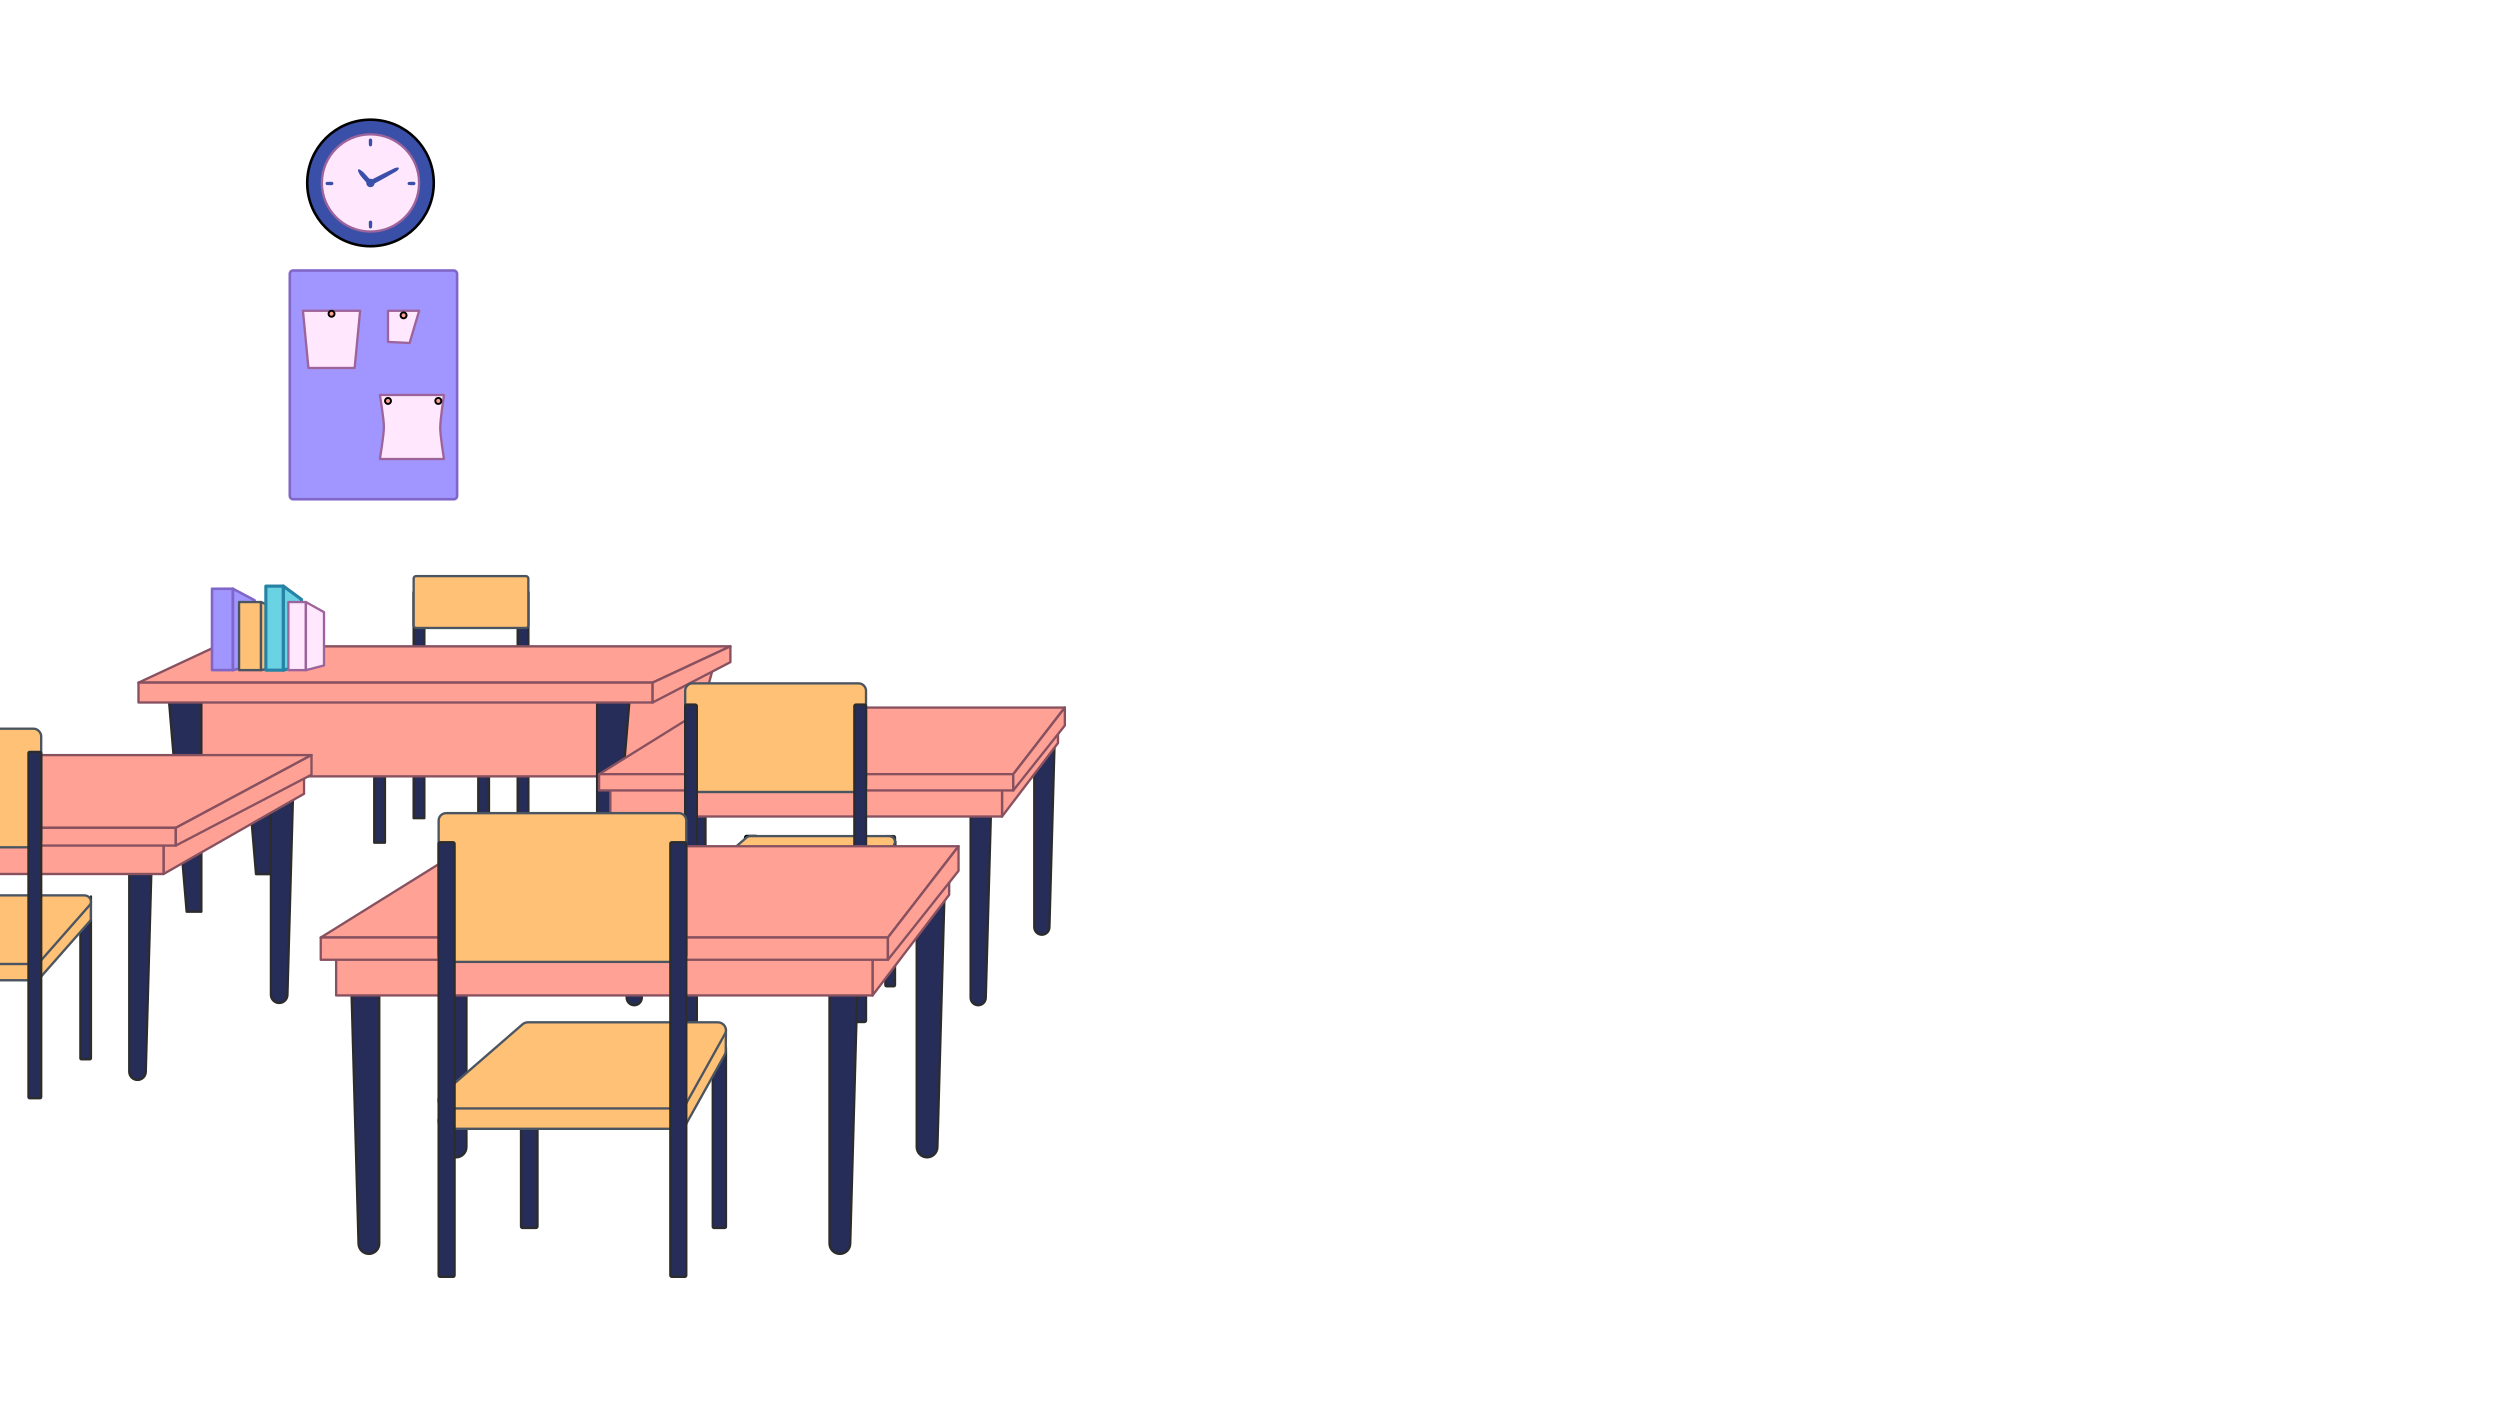 <?xml version="1.0" encoding="UTF-8"?>
<svg id="uuid-23582594-f65f-4957-b561-6d1953a9d5d7" data-name="레이어 2" xmlns="http://www.w3.org/2000/svg" xmlns:xlink="http://www.w3.org/1999/xlink" viewBox="0 0 1920 1080">
  <defs>
    <clipPath id="uuid-3bc8d74e-7167-400d-8ecb-7cb93fa4fffe">
      <rect width="1920" height="1080" style="fill: none;"/>
    </clipPath>
  </defs>
  <g id="uuid-2ce53067-4e5f-4b15-a585-faac48d2ed38" data-name="레이어 1">
    <g style="clip-path: url(#uuid-3bc8d74e-7167-400d-8ecb-7cb93fa4fffe); fill: none;">
      <g>
        <g>
          <circle cx="284.54" cy="140.51" r="48.59" style="fill: #3a4fa8; stroke: #000; stroke-linejoin: round; stroke-width: 2px;"/>
          <circle cx="284.54" cy="140.51" r="37.34" style="fill: #ffe8fd; stroke: #9d649c; stroke-linejoin: round; stroke-width: 1.8px;"/>
          <path d="m305.96,128.7c-1.98-.36-4.04,1.04-5.78,1.86-2.12,1-4.23,2.02-6.32,3.07-2.03,1.02-4.05,2.05-6.07,3.09-.59.3-1.18.61-1.77.93-.45-.23-.94-.37-1.48-.37-.24,0-.47.03-.69.08-.25-.25-.51-.51-.75-.76-.84-.9-1.67-1.8-2.49-2.71-.8-.9-1.6-1.76-2.56-2.5-.52-.41-1.07-.76-1.62-1.11-.41-.26-1.05-.45-1.38.02-.36.52,0,1.07.18,1.57.19.56.44,1.1.72,1.63.6,1.12,1.45,2.09,2.27,3.05.75.88,1.52,1.76,2.29,2.63.27.31.55.62.82.94-.02.13-.04.27-.04.41,0,1.79,1.45,3.24,3.24,3.24,1.66,0,3.02-1.26,3.2-2.87.07-.04.13-.07.2-.11.88-.47,1.75-.94,2.62-1.41,1.86-1.02,3.73-2.05,5.58-3.07,1.86-1.03,3.69-2.1,5.52-3.18,1.58-.93,3.85-1.81,4.63-3.57.13-.3.06-.76-.34-.83Z" style="fill: #3a4fa8;"/>
          <path d="m285.84,109.24c0-.52,0-1.04,0-1.56,0-.68-.6-1.33-1.3-1.3-.7.03-1.3.57-1.3,1.3,0,.52,0,1.04,0,1.56,0,.53-.01,1.06.05,1.58,0,.13,0,.26,0,.39.04.65.54,1.27,1.24,1.24.62-.03,1.3-.55,1.24-1.24,0-.13,0-.26,0-.39.06-.52.05-1.05.05-1.58Z" style="fill: #3a4fa8;"/>
          <path d="m285.84,172.26c0-.52,0-1.04,0-1.56,0-.68-.6-1.33-1.3-1.3-.7.03-1.3.57-1.3,1.3,0,.52,0,1.04,0,1.56,0,.53-.01,1.06.05,1.58,0,.13,0,.26,0,.39.04.65.54,1.27,1.24,1.24.62-.03,1.3-.55,1.24-1.24,0-.13,0-.26,0-.39.06-.52.05-1.05.05-1.58Z" style="fill: #3a4fa8;"/>
          <path d="m316.22,142.22c.52,0,1.04,0,1.56,0,.68,0,1.33-.6,1.3-1.3-.03-.7-.57-1.3-1.3-1.3-.52,0-1.04,0-1.56,0-.53,0-1.06-.01-1.58.05-.13,0-.26,0-.39,0-.65.04-1.27.54-1.24,1.24.03.62.55,1.3,1.24,1.24.13,0,.26,0,.39,0,.52.06,1.05.05,1.58.05Z" style="fill: #3a4fa8;"/>
          <path d="m253.21,142.22c.52,0,1.04,0,1.56,0,.68,0,1.33-.6,1.3-1.3-.03-.7-.57-1.3-1.3-1.3-.52,0-1.04,0-1.56,0-.53,0-1.06-.01-1.58.05-.13,0-.26,0-.39,0-.65.04-1.27.54-1.24,1.24.03.62.55,1.3,1.24,1.24.13,0,.26,0,.39,0,.52.06,1.05.05,1.58.05Z" style="fill: #3a4fa8;"/>
        </g>
        <g>
          <g>
            <rect x="317.68" y="454.9" width="8.21" height="173.47" style="fill: #262d59; stroke: #2c2c2c; stroke-linejoin: round; stroke-width: 1.8px;"/>
            <rect x="397.57" y="454.9" width="8.21" height="173.47" style="fill: #262d59; stroke: #2c2c2c; stroke-linejoin: round; stroke-width: 1.8px;"/>
            <rect x="287.42" y="535.41" width="8.21" height="111.78" style="fill: #262d59; stroke: #2c2c2c; stroke-linejoin: round; stroke-width: 1.8px;"/>
            <rect x="367.31" y="535.41" width="8.21" height="111.78" style="fill: #262d59; stroke: #2c2c2c; stroke-linejoin: round; stroke-width: 1.8px;"/>
            <polygon points="182.51 503.02 196.61 671.33 207.89 671.33 207.89 503.02 182.51 503.02" style="fill: #262d59; stroke: #2c2c2c; stroke-linejoin: round; stroke-width: 1.8px;"/>
            <polygon points="537.23 503.02 523.13 671.33 511.84 671.33 511.84 503.02 537.23 503.02" style="fill: #ffc176; stroke: #4b5461; stroke-linejoin: round; stroke-width: 2.17px;"/>
            <polygon points="467.38 594.6 533.74 564.74 548.34 510.32 474.02 534.54 467.38 594.6" style="fill: #ffa195; stroke: #875160; stroke-linejoin: round; stroke-width: 1.8px;"/>
            <rect x="151.15" y="536.2" width="310.92" height="60.06" style="fill: #ffa195; stroke: #875160; stroke-linejoin: round; stroke-width: 1.8px;"/>
            <polygon points="129.25 531.89 143.35 700.2 154.64 700.2 154.64 531.89 129.25 531.89" style="fill: #262d59; stroke: #2c2c2c; stroke-linejoin: round; stroke-width: 1.8px;"/>
            <polygon points="483.97 531.89 469.87 700.2 458.59 700.2 458.59 531.89 483.97 531.89" style="fill: #262d59; stroke: #2c2c2c; stroke-linejoin: round; stroke-width: 1.8px;"/>
            <polygon points="106.36 524.25 501.23 524.25 560.95 496.38 166.08 496.38 106.36 524.25" style="fill: #ffa195; stroke: #875160; stroke-linejoin: round; stroke-width: 1.8px;"/>
            <rect x="106.36" y="524.25" width="394.87" height="15.26" style="fill: #ffa195; stroke: #875160; stroke-linejoin: round; stroke-width: 1.8px;"/>
            <polygon points="501.23 539.52 560.95 508.53 560.95 496.38 501.23 524.25 501.23 539.52" style="fill: #ffa195; stroke: #875160; stroke-linejoin: round; stroke-width: 1.8px;"/>
            <rect x="317.68" y="442.46" width="88.1" height="39.82" rx="1.83" ry="1.83" style="fill: #ffc176; stroke: #4b5461; stroke-linejoin: round; stroke-width: 1.8px;"/>
            <rect x="162.84" y="452.18" width="16.09" height="62.49" transform="translate(341.76 966.84) rotate(180)" style="fill: #a196ff; stroke: #8066c9; stroke-linejoin: round; stroke-width: 2px;"/>
            <polygon points="178.93 452.18 195.53 461.04 195.53 510.36 178.93 514.67 178.93 452.18" style="fill: #a196ff; stroke: #8066c9; stroke-linejoin: round; stroke-width: 2px;"/>
            <rect x="183.6" y="462.36" width="16.86" height="52.31" transform="translate(384.06 977.02) rotate(180)" style="fill: #ffc176; stroke: #4b5461; stroke-linejoin: round; stroke-width: 1.8px;"/>
            <polygon points="200.46 462.36 217.86 469.84 217.86 511.06 200.46 514.67 200.46 462.36" style="fill: #ffc176; stroke: #4b5461; stroke-linejoin: round; stroke-width: 1.8px;"/>
            <rect x="204.17" y="450.14" width="13.47" height="64.52" transform="translate(421.82 964.81) rotate(180)" style="fill: #69d3e4; stroke: #2783a5; stroke-linejoin: round; stroke-width: 2.42px;"/>
            <polygon points="217.64 450.14 231.54 460.38 231.54 511.06 217.64 514.67 217.64 450.14" style="fill: #69d3e4; stroke: #2783a5; stroke-linejoin: round; stroke-width: 2.42px;"/>
            <rect x="221.47" y="462.36" width="13.47" height="52.31" transform="translate(456.4 977.02) rotate(180)" style="fill: #ffe8fd; stroke: #9d649c; stroke-linejoin: round; stroke-width: 1.8px;"/>
            <polygon points="234.94 462.36 248.84 470.17 248.84 511.06 234.94 514.67 234.94 462.36" style="fill: #ffe8fd; stroke: #9d649c; stroke-linejoin: round; stroke-width: 1.8px;"/>
          </g>
          <g>
            <g>
              <path d="m487.1,772.02h0c-3.15,0-5.72-2.5-5.81-5.65l-3.97-141.97c-.09-3.27,2.54-5.97,5.81-5.97h3.97c3.21,0,5.81,2.6,5.81,5.81v141.97c0,3.21-2.6,5.81-5.81,5.81Z" style="fill: #262d59; stroke: #2c2c2c; stroke-linejoin: round; stroke-width: 1.8px;"/>
              <path d="m751.25,772.02h0c3.15,0,5.72-2.5,5.81-5.65l3.97-141.97c.09-3.27-2.54-5.97-5.81-5.97h-3.97c-3.21,0-5.81,2.6-5.81,5.81v141.97c0,3.21,2.6,5.81,5.81,5.81Z" style="fill: #262d59; stroke: #2c2c2c; stroke-linejoin: round; stroke-width: 1.8px;"/>
              <path d="m535.99,717.87h0c-3.15,0-5.72-2.5-5.81-5.65l-3.97-141.97c-.09-3.27,2.53-5.97,5.81-5.97h3.97c3.21,0,5.81,2.6,5.81,5.81v141.97c0,3.21-2.6,5.81-5.81,5.81Z" style="fill: #262d59; stroke: #2c2c2c; stroke-linejoin: round; stroke-width: 1.8px;"/>
              <path d="m800.14,717.87h0c3.15,0,5.72-2.5,5.81-5.65l3.97-141.97c.09-3.27-2.54-5.97-5.81-5.97h-3.97c-3.21,0-5.81,2.6-5.81,5.81v141.97c0,3.21,2.6,5.81,5.81,5.81Z" style="fill: #262d59; stroke: #2c2c2c; stroke-linejoin: round; stroke-width: 1.8px;"/>
              <polygon points="769.56 627.07 812.55 570.63 812.55 555.53 769.56 597.86 769.56 627.07" style="fill: #ffa195; stroke: #875160; stroke-linejoin: round; stroke-width: 1.8px;"/>
              <rect x="468.73" y="603.12" width="300.83" height="23.96" style="fill: #ffa195; stroke: #875160; stroke-linejoin: round; stroke-width: 1.8px;"/>
              <polygon points="460.09 594.58 778.2 594.58 817.8 543.39 542.35 543.39 460.09 594.58" style="fill: #ffa195; stroke: #875160; stroke-linejoin: round; stroke-width: 1.8px;"/>
              <rect x="460.09" y="594.58" width="318.11" height="12.47" style="fill: #ffa195; stroke: #875160; stroke-linejoin: round; stroke-width: 1.8px;"/>
              <polygon points="778.2 607.05 817.8 557.17 817.8 543.39 778.2 594.58 778.2 607.05" style="fill: #ffa195; stroke: #875160; stroke-linejoin: round; stroke-width: 1.8px;"/>
            </g>
            <g>
              <path d="m573.57,642.14h6.92c.64,0,1.16.52,1.16,1.16v113.02c0,.64-.52,1.16-1.16,1.16h-6.92c-.64,0-1.16-.52-1.16-1.16v-113.02c0-.64.52-1.16,1.16-1.16Z" style="fill: #262d59; stroke: #000; stroke-linejoin: round; stroke-width: 2.17px;"/>
              <rect x="679.95" y="642.14" width="7.4" height="115.34" rx=".93" ry=".93" style="fill: #262d59; stroke: #2c2c2c; stroke-linejoin: round; stroke-width: 1.8px;"/>
              <path d="m687.23,657.05l.12-10.73-31.19,2.88,5.3,4.38h-85.14c-1.13,0-2.23.4-3.07,1.13l-45.52,39.49c-3.11,2.7-1.12,7.66,3.07,7.66h129.97c1.69,0,3.24-.89,4.04-2.32l22-39.49c.55-.98.63-2.02.41-2.98h.01Z" style="fill: #4c57c7; stroke: #000; stroke-linejoin: round; stroke-width: 2.17px;"/>
              <path d="m531.95,524.82h127.42c3.16,0,5.73,2.57,5.73,5.73v71.98c0,3.16-2.57,5.73-5.73,5.73h-127.42c-3.16,0-5.73-2.57-5.73-5.73v-71.98c0-3.16,2.57-5.73,5.73-5.73Z" style="fill: #ffc176; stroke: #4b5461; stroke-linejoin: round; stroke-width: 1.8px;"/>
              <path d="m660.77,690.42h-129.97c-4.19,0-6.18-4.96-3.07-7.66l45.52-39.49c.84-.73,1.93-1.13,3.07-1.13h106.45c3.46,0,5.67,3.54,4.04,6.47l-22,39.49c-.8,1.43-2.35,2.32-4.04,2.32Z" style="fill: #ffc176; stroke: #4b5461; stroke-linejoin: round; stroke-width: 1.8px;"/>
              <rect x="526.22" y="541.13" width="8.94" height="243.77" rx="1.12" ry="1.12" style="fill: #262d59; stroke: #2c2c2c; stroke-linejoin: round; stroke-width: 1.8px;"/>
              <rect x="656.16" y="541.13" width="8.94" height="243.77" rx="1.12" ry="1.12" style="fill: #262d59; stroke: #2c2c2c; stroke-linejoin: round; stroke-width: 1.8px;"/>
            </g>
          </g>
          <g>
            <g>
              <path d="m283.31,962.99h0c-4.31,0-7.83-3.43-7.95-7.73l-5.43-194.4c-.13-4.48,3.47-8.18,7.95-8.18h5.43c4.39,0,7.96,3.56,7.96,7.96v194.4c0,4.39-3.56,7.96-7.96,7.96Z" style="fill: #262d59; stroke: #2c2c2c; stroke-linejoin: round; stroke-width: 1.8px;"/>
              <path d="m645.02,962.99h0c4.31,0,7.83-3.43,7.95-7.73l5.43-194.4c.13-4.48-3.47-8.18-7.95-8.18h-5.43c-4.39,0-7.96,3.56-7.96,7.96v194.4c0,4.39,3.56,7.96,7.96,7.96Z" style="fill: #262d59; stroke: #2c2c2c; stroke-linejoin: round; stroke-width: 1.8px;"/>
              <path d="m350.27,888.84h0c-4.31,0-7.83-3.43-7.95-7.73l-5.43-194.4c-.13-4.48,3.47-8.18,7.95-8.18h5.43c4.39,0,7.96,3.56,7.96,7.96v194.4c0,4.39-3.56,7.95-7.96,7.95Z" style="fill: #262d59; stroke: #2c2c2c; stroke-linejoin: round; stroke-width: 1.8px;"/>
              <path d="m711.98,888.84h0c4.31,0,7.83-3.43,7.95-7.73l5.43-194.4c.13-4.48-3.47-8.18-7.95-8.18h-5.43c-4.39,0-7.95,3.56-7.95,7.96v194.4c0,4.39,3.56,7.95,7.95,7.95Z" style="fill: #262d59; stroke: #2c2c2c; stroke-linejoin: round; stroke-width: 1.8px;"/>
              <polygon points="670.1 764.51 728.97 687.22 728.97 666.54 670.1 724.51 670.1 764.51" style="fill: #ffa195; stroke: #875160; stroke-linejoin: round; stroke-width: 1.8px;"/>
              <rect x="258.16" y="731.7" width="411.94" height="32.8" style="fill: #ffa195; stroke: #875160; stroke-linejoin: round; stroke-width: 1.8px;"/>
              <polygon points="246.33 720.02 681.93 720.02 736.16 649.92 358.97 649.92 246.33 720.02" style="fill: #ffa195; stroke: #875160; stroke-linejoin: round; stroke-width: 1.8px;"/>
              <rect x="246.33" y="720.02" width="435.6" height="17.08" style="fill: #ffa195; stroke: #875160; stroke-linejoin: round; stroke-width: 1.8px;"/>
              <polygon points="681.93 737.1 736.16 668.79 736.16 649.92 681.93 720.02 681.93 737.1" style="fill: #ffa195; stroke: #875160; stroke-linejoin: round; stroke-width: 1.8px;"/>
            </g>
            <g>
              <path d="m401.3,803.8h10.33c.64,0,1.16.52,1.16,1.16v136.97c0,.64-.52,1.16-1.16,1.16h-10.33c-.64,0-1.16-.52-1.16-1.16v-136.97c0-.64.52-1.16,1.16-1.16Z" style="fill: #262d59; stroke: #2c2c2c; stroke-linejoin: round; stroke-width: 1.8px;"/>
              <rect x="547.4" y="803.8" width="10.13" height="139.28" rx=".93" ry=".93" style="fill: #262d59; stroke: #2c2c2c; stroke-linejoin: round; stroke-width: 1.8px;"/>
              <path d="m557.37,805.56l.17-14.7-42.72,3.94,7.25,6h-116.58c-1.55,0-3.05.55-4.2,1.55l-62.33,54.08c-4.26,3.69-1.54,10.49,4.2,10.49h177.98c2.31,0,4.44-1.22,5.53-3.18l30.12-54.08c.75-1.34.58-4.1.58-4.1Z" style="fill: #ffc176; stroke: #4b5461; stroke-linejoin: round; stroke-width: 1.8px;"/>
              <path d="m342.61,624.49h178.72c3.16,0,5.73,2.57,5.73,5.73v102.81c0,3.16-2.57,5.73-5.73,5.73h-178.72c-3.16,0-5.73-2.57-5.73-5.73v-102.81c0-3.16,2.57-5.73,5.73-5.73Z" style="fill: #ffc176; stroke: #4b5461; stroke-linejoin: round; stroke-width: 1.8px;"/>
              <path d="m521.13,851.26h-177.98c-5.74,0-8.46-6.79-4.2-10.49l62.33-54.08c1.15-1,2.65-1.55,4.2-1.55h145.77c4.73,0,7.76,4.85,5.53,8.86l-30.12,54.08c-1.09,1.96-3.21,3.18-5.53,3.18Z" style="fill: #ffc176; stroke: #4b5461; stroke-linejoin: round; stroke-width: 1.8px;"/>
              <rect x="336.88" y="646.82" width="12.24" height="333.81" rx="1.12" ry="1.12" style="fill: #262d59; stroke: #2c2c2c; stroke-linejoin: round; stroke-width: 1.8px;"/>
              <rect x="514.82" y="646.82" width="12.24" height="333.81" rx="1.12" ry="1.12" style="fill: #262d59; stroke: #2c2c2c; stroke-linejoin: round; stroke-width: 1.8px;"/>
            </g>
          </g>
          <g>
            <g>
              <path d="m105.61,829.39h0c3.43,0,6.24-2.73,6.34-6.16l4.33-154.91c.1-3.57-2.77-6.52-6.34-6.52h-4.33c-3.5,0-6.34,2.84-6.34,6.34v154.91c0,3.5,2.84,6.34,6.34,6.34Z" style="fill: #262d59; stroke: #2c2c2c; stroke-linejoin: round; stroke-width: 1.8px;"/>
              <path d="m214.41,770.3h0c3.43,0,6.24-2.73,6.34-6.16l4.33-154.91c.1-3.57-2.77-6.52-6.34-6.52h-4.33c-3.5,0-6.34,2.84-6.34,6.34v154.91c0,3.5,2.84,6.34,6.34,6.34Z" style="fill: #262d59; stroke: #2c2c2c; stroke-linejoin: round; stroke-width: 1.8px;"/>
              <polygon points="125.59 671.23 233.5 609.63 233.5 593.16 125.59 639.36 125.59 671.23" style="fill: #ffa195; stroke: #875160; stroke-linejoin: round; stroke-width: 1.8px;"/>
              <rect x="-202.67" y="645.09" width="328.26" height="26.14" style="fill: #ffa195; stroke: #875160; stroke-linejoin: round; stroke-width: 1.8px;"/>
              <polygon points="-212.1 635.78 135.02 635.78 239.23 579.91 -61.34 579.91 -212.1 635.78" style="fill: #ffa195; stroke: #875160; stroke-linejoin: round; stroke-width: 1.8px;"/>
              <rect x="-212.1" y="635.78" width="347.12" height="13.61" style="fill: #ffa195; stroke: #875160; stroke-linejoin: round; stroke-width: 1.8px;"/>
              <polygon points="135.02 649.38 239.23 594.95 239.23 579.91 135.02 635.78 135.02 649.38" style="fill: #ffa195; stroke: #875160; stroke-linejoin: round; stroke-width: 1.8px;"/>
            </g>
            <g>
              <path d="m69.09,813.53h-6.6c-.41,0-.74-.33-.74-.74v-124.38c0-.41.33,4.93.74,4.93h6.6c.41,0,.74-5.34.74-4.93v124.38c0,.41-.33.74-.74.74Z" style="fill: #262d59; stroke: #2c2c2c; stroke-linejoin: round; stroke-width: 1.8px;"/>
              <path d="m69.69,703.94l.13-11.71-47.96,3.14,5.78,4.78H-51.33c-1.24,0-2.43.44-3.35,1.24l-63.59,43.09c-3.39,2.94-1.22,8.36,3.35,8.36H26.9c1.84,0,3.53-.97,4.4-2.53l37.92-43.09c.6-1.07.69-2.21.45-3.26h.02Z" style="fill: #ffc176; stroke: #4b5461; stroke-linejoin: round; stroke-width: 1.8px;"/>
              <rect x="-119.92" y="559.65" width="151.55" height="91.06" rx="5.73" ry="5.73" style="fill: #ffc176; stroke: #4b5461; stroke-linejoin: round; stroke-width: 1.8px;"/>
              <path d="m26.9,740.35H-114.92c-4.57,0-6.74-5.41-3.35-8.36l63.59-43.09c.92-.8,2.11-1.24,3.35-1.24h116.16c3.77,0,6.18,3.86,4.4,7.06l-37.92,43.09c-.87,1.56-2.56,2.53-4.4,2.53Z" style="fill: #ffc176; stroke: #4b5461; stroke-linejoin: round; stroke-width: 1.8px;"/>
              <rect x="21.87" y="577.45" width="9.76" height="266" rx=".89" ry=".89" style="fill: #262d59; stroke: #2c2c2c; stroke-linejoin: round; stroke-width: 1.8px;"/>
            </g>
          </g>
        </g>
        <g>
          <rect x="222.56" y="207.76" width="128.49" height="175.67" rx="2.45" ry="2.45" style="fill: #a196ff; stroke: #8066c9; stroke-linejoin: round; stroke-width: 2px;"/>
          <g>
            <polygon points="272.37 282.58 236.86 282.58 232.66 238.67 276.57 238.67 272.37 282.58" style="fill: #ffe8fd; stroke: #9d649c; stroke-linejoin: round; stroke-width: 1.8px;"/>
            <path d="m340.96,352.52h-49.2s3.07-18.4,3.07-24.6-3.07-24.6-3.07-24.6h49.2s-2.87,19.02-2.85,25.41c.02,5.99,2.85,23.79,2.85,23.79Z" style="fill: #ffe8fd; stroke: #9d649c; stroke-linejoin: round; stroke-width: 1.8px;"/>
            <polygon points="314.57 263.43 297.99 262.59 297.99 238.67 321.91 238.67 314.57 263.43" style="fill: #ffe8fd; stroke: #9d649c; stroke-linejoin: round; stroke-width: 1.8px;"/>
            <path d="m256.92,240.97c0,1.27-1.03,2.3-2.3,2.3s-2.3-1.03-2.3-2.3,1.03-2.3,2.3-2.3,2.3,1.03,2.3,2.3Z" style="fill: #ffa195; stroke: #000; stroke-linejoin: round; stroke-width: 1.5px;"/>
            <path d="m300.29,307.92c0,1.27-1.03,2.3-2.3,2.3s-2.3-1.03-2.3-2.3,1.03-2.3,2.3-2.3,2.3,1.03,2.3,2.3Z" style="fill: #ffa195; stroke: #000; stroke-linejoin: round; stroke-width: 1.5px;"/>
            <circle cx="336.61" cy="307.92" r="2.3" style="fill: #ffa195; stroke: #000; stroke-linejoin: round; stroke-width: 1.5px;"/>
            <path d="m312.25,242.19c0,1.27-1.03,2.3-2.3,2.3s-2.3-1.03-2.3-2.3,1.03-2.3,2.3-2.3,2.3,1.03,2.3,2.3Z" style="fill: #ffa195; stroke: #000; stroke-linejoin: round; stroke-width: 1.5px;"/>
          </g>
        </g>
      </g>
    </g>
  </g>
</svg>